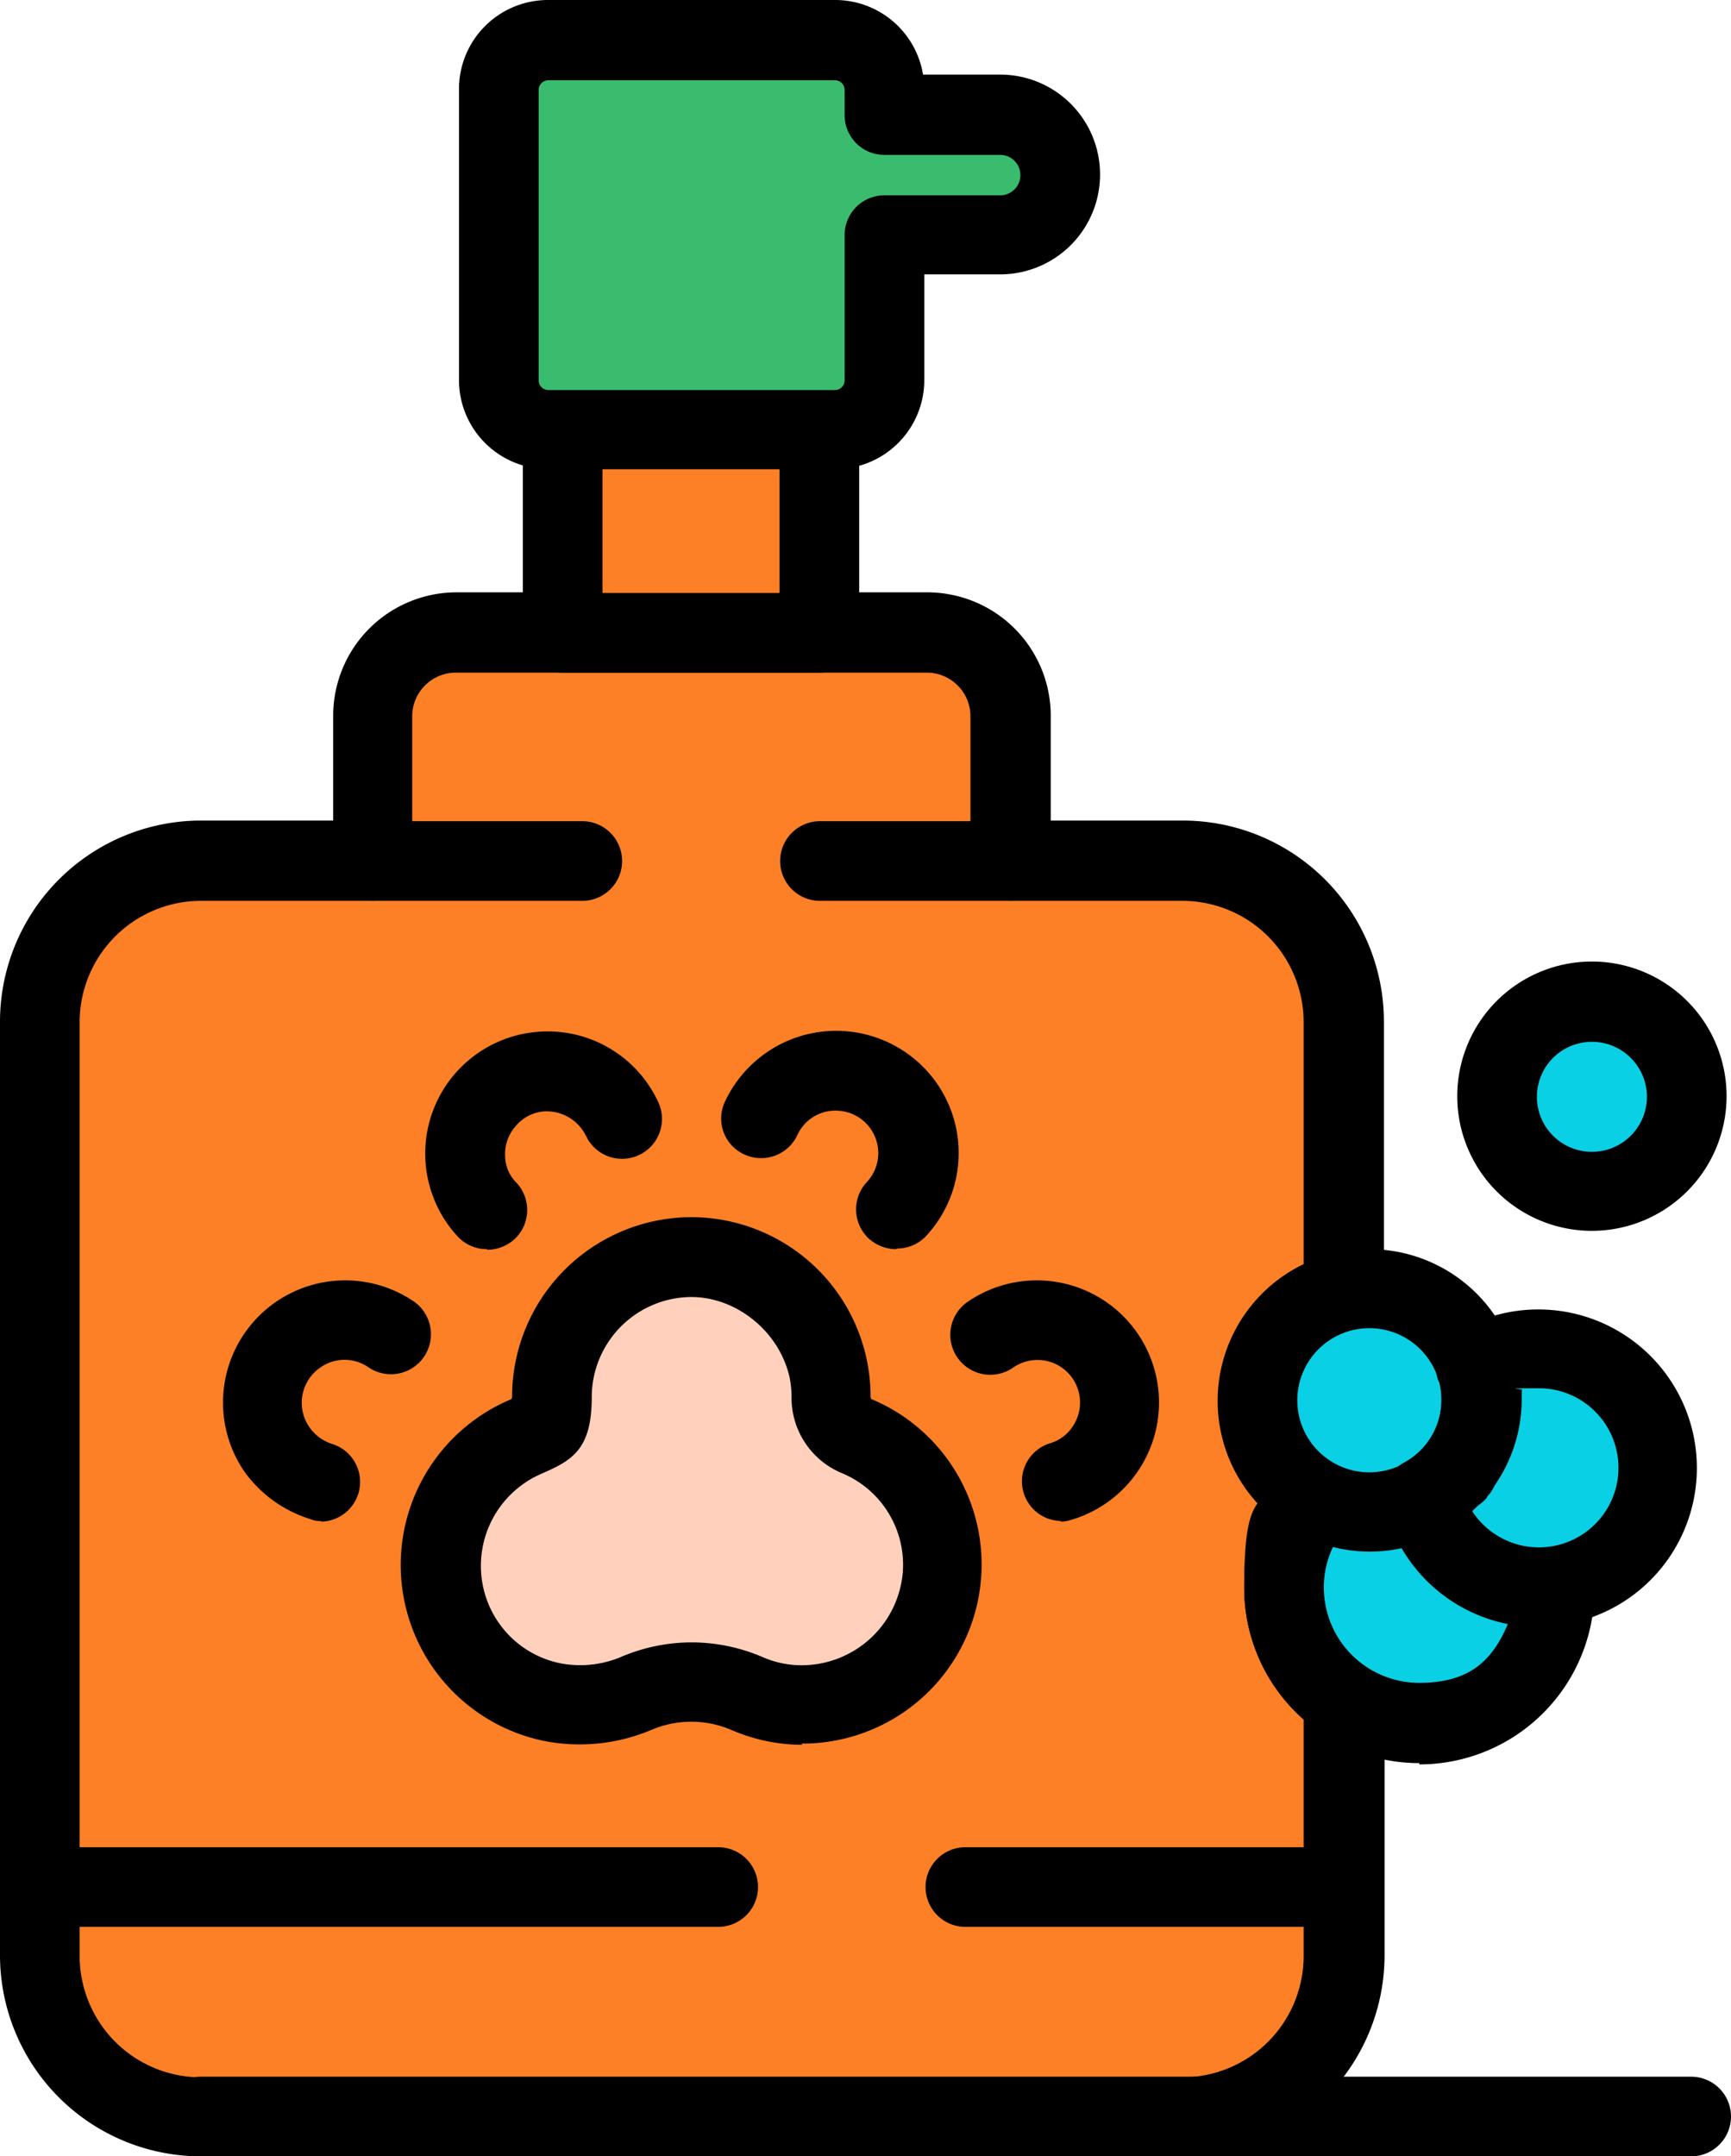 <svg xmlns="http://www.w3.org/2000/svg" width="273.8" height="341.1" viewBox="0 0 273.8 341.1">
  <g id="Grupo_1" data-name="Grupo 1" transform="translate(-51 -79.4)">
    <path id="Caminho_1" data-name="Caminho 1" d="M238,420.5H82.8A31.816,31.816,0,0,1,51,388.7V241a31.816,31.816,0,0,1,31.8-31.8h20.9V192.6a19.525,19.525,0,0,1,19.5-19.5h74.5a19.525,19.525,0,0,1,19.5,19.5v16.6h20.9A31.816,31.816,0,0,1,269.9,241v42.7a6.308,6.308,0,0,1-4.8,6.1,11.444,11.444,0,0,0-8.7,11.1c0,5.3,2.3,8,6.1,10a6.058,6.058,0,0,1,3.2,4.4,6.383,6.383,0,0,1-1.4,5.3,15.123,15.123,0,0,0-3.8,9.9,15.576,15.576,0,0,0,6.7,12.5,6.405,6.405,0,0,1,2.8,5.2v40.5a31.816,31.816,0,0,1-31.8,31.8Z"/>
    <path id="Caminho_2" data-name="Caminho 2" d="M82.8,221.9a19.2,19.2,0,0,0-19.2,19.2V388.8A19.2,19.2,0,0,0,82.8,408H238a19.2,19.2,0,0,0,19.2-19.2V351.4a27.821,27.821,0,0,1-9.4-20.8c0-8,1.1-8.7,3.1-12.5a23.98,23.98,0,0,1,6.3-38.7V241.1A19.2,19.2,0,0,0,238,221.9H210.8a6.274,6.274,0,0,1-6.3-6.3V192.7a6.914,6.914,0,0,0-6.9-6.9H123.1a6.914,6.914,0,0,0-6.9,6.9v22.9a6.274,6.274,0,0,1-6.3,6.3H82.7Z" fill="#fe8026"/>
    <path id="Caminho_3" data-name="Caminho 3" d="M143.1,221.9H110a6.3,6.3,0,0,1,0-12.6h33.1a6.3,6.3,0,1,1,0,12.6Z"/>
    <path id="Caminho_4" data-name="Caminho 4" d="M210.8,221.9H180.7a6.3,6.3,0,1,1,0-12.6h30.1a6.3,6.3,0,0,1,0,12.6Z"/>
    <path id="Caminho_5" data-name="Caminho 5" d="M140,141h40.6a6.274,6.274,0,0,1,6.3,6.3v32.2a6.274,6.274,0,0,1-6.3,6.3H140a6.274,6.274,0,0,1-6.3-6.3V147.3A6.274,6.274,0,0,1,140,141Z"/>
    <rect id="Retângulo_1" data-name="Retângulo 1" width="28" height="19.6" transform="translate(146.3 153.6)" fill="#fe8026"/>
    <path id="Caminho_6" data-name="Caminho 6" d="M183.1,153.6H137.7a14.084,14.084,0,0,1-14.1-14.1v-46a14.084,14.084,0,0,1,14.1-14.1h45.4A14.088,14.088,0,0,1,197,91.2h12.2a15.8,15.8,0,1,1,0,31.6h-12v16.7a14.084,14.084,0,0,1-14.1,14.1Z"/>
    <path id="Caminho_7" data-name="Caminho 7" d="M137.7,92.1a1.538,1.538,0,0,0-1.5,1.5v46a1.538,1.538,0,0,0,1.5,1.5h45.4a1.538,1.538,0,0,0,1.5-1.5v-23a6.274,6.274,0,0,1,6.3-6.3h18.3a3.2,3.2,0,1,0,0-6.4H190.9a6.274,6.274,0,0,1-6.3-6.3v-4a1.538,1.538,0,0,0-1.5-1.5H137.7Z" fill="#39bc6e"/>
    <path id="Caminho_8" data-name="Caminho 8" d="M177.9,355.4a28.289,28.289,0,0,1-11.1-2.3,16.083,16.083,0,0,0-12.9,0,29.22,29.22,0,0,1-16.8,1.7,28.418,28.418,0,0,1-5.4-54c.2,0,.3-.3.3-.5A28.414,28.414,0,0,1,158.5,272a28.363,28.363,0,0,1,30.2,28.4l.1.3a28.34,28.34,0,0,1-10.1,54.5h-.9Z"/>
    <path id="Caminho_9" data-name="Caminho 9" d="M160.4,339.2a28.453,28.453,0,0,1,11.4,2.4,15.338,15.338,0,0,0,6.7,1.2,16.054,16.054,0,0,0,15.3-14.7,15.7,15.7,0,0,0-9.7-15.7h0a12.906,12.906,0,0,1-7.9-12,16.279,16.279,0,0,0-.3-3.1c-1.7-7.6-9-13.2-16.5-12.7a15.852,15.852,0,0,0-14.8,15.8c0,8.3-3.1,10-7.9,12.1a15.865,15.865,0,0,0-9.4,17.3,15.671,15.671,0,0,0,12.3,12.7,16.668,16.668,0,0,0,9.4-.9,28.453,28.453,0,0,1,11.4-2.4Z" fill="#ffd1bd"/>
    <path id="Caminho_10" data-name="Caminho 10" d="M128,277a6.287,6.287,0,0,1-4.6-2,19.321,19.321,0,0,1,12.9-32.4,19.244,19.244,0,0,1,18.8,11.1,6.307,6.307,0,1,1-11.4,5.4,6.944,6.944,0,0,0-6.5-3.9,6.429,6.429,0,0,0-4.6,2.3,6.7,6.7,0,0,0-1.7,4.9,6.056,6.056,0,0,0,1.8,4.1,6.313,6.313,0,0,1-.3,8.9,6.5,6.5,0,0,1-4.3,1.7Z"/>
    <path id="Caminho_11" data-name="Caminho 11" d="M101.9,320a3.805,3.805,0,0,1-1.8-.3,20.118,20.118,0,0,1-10.5-7.6,19.327,19.327,0,0,1,26.9-26.8,6.325,6.325,0,0,1-7.2,10.4,6.617,6.617,0,0,0-7.6,0,6.759,6.759,0,0,0-1.8,9.4,6.938,6.938,0,0,0,3.6,2.7,6.286,6.286,0,0,1-1.8,12.3Z"/>
    <path id="Caminho_12" data-name="Caminho 12" d="M192.7,277a6.5,6.5,0,0,1-4.3-1.7,6.31,6.31,0,0,1-.3-8.9,6.716,6.716,0,0,0-4.5-11.3,6.6,6.6,0,0,0-6.5,3.9,6.327,6.327,0,0,1-8.4,3,6.243,6.243,0,0,1-3-8.4,19.42,19.42,0,0,1,32.1-4.6,19.309,19.309,0,0,1-.3,25.9,6.287,6.287,0,0,1-4.6,2Z"/>
    <path id="Caminho_13" data-name="Caminho 13" d="M218.9,320a6.286,6.286,0,0,1-1.8-12.3,6.426,6.426,0,0,0,3.6-2.7,6.734,6.734,0,0,0-9.4-9.3,6.325,6.325,0,1,1-7.2-10.4A19.327,19.327,0,0,1,231,312.1a19.4,19.4,0,0,1-10.5,7.7,5.662,5.662,0,0,1-1.8.3Z"/>
    <path id="Caminho_14" data-name="Caminho 14" d="M164.6,384.2H57.3a6.3,6.3,0,1,1,0-12.6H164.6a6.3,6.3,0,1,1,0,12.6Z"/>
    <path id="Caminho_15" data-name="Caminho 15" d="M263.4,384.2H203.7a6.3,6.3,0,1,1,0-12.6h59.7a6.3,6.3,0,1,1,0,12.6Z"/>
    <path id="Caminho_16" data-name="Caminho 16" d="M267.6,325a24,24,0,1,1,24-24A24.071,24.071,0,0,1,267.6,325Z"/>
    <path id="Caminho_17" data-name="Caminho 17" d="M267.6,289.5A11.4,11.4,0,1,0,279,300.9,11.395,11.395,0,0,0,267.6,289.5Z" fill="#0ad0e5"/>
    <path id="Caminho_18" data-name="Caminho 18" d="M294.3,336.8A25.217,25.217,0,0,1,270,317.9a6.325,6.325,0,0,1,3-7.1,11.3,11.3,0,0,0,6-9.9c0-4.1-.2-2.1-.6-3.4a6.272,6.272,0,0,1,2.7-7.2,25.083,25.083,0,1,1,13.2,46.4Z"/>
    <path id="Caminho_19" data-name="Caminho 19" d="M283.9,318.5A12.585,12.585,0,1,0,294.4,299c-7,0-1.8.1-2.7.3v1.5a24.006,24.006,0,0,1-7.8,17.6Z" fill="#0ad0e5"/>
    <path id="Caminho_20" data-name="Caminho 20" d="M281.1,318.5a6.708,6.708,0,0,1-4-1.4,6.208,6.208,0,0,1-.8-8.8l.1-.1.2-.2a6.433,6.433,0,0,1,8.8-1.1,6.227,6.227,0,0,1,1.3,8.7h0l-.5.6h0v.1a6.51,6.51,0,0,1-4.9,2.3Z"/>
    <path id="Caminho_21" data-name="Caminho 21" d="M275.5,358.3a27.7,27.7,0,0,1-27.7-27.7c0-15.3,2.4-13,6.9-18.1a6.255,6.255,0,0,1,7.7-1.4,11.2,11.2,0,0,0,10.8,0,6.609,6.609,0,0,1,5.5-.3,6.309,6.309,0,0,1,3.6,4.2,12.518,12.518,0,0,0,12.1,9.4c5.7,0,.9,0,1.3-.1a6.978,6.978,0,0,1,5.2,1.5,6.832,6.832,0,0,1,2.3,3.9h0v1.1a27.7,27.7,0,0,1-27.7,27.7Z"/>
    <path id="Caminho_22" data-name="Caminho 22" d="M261.8,324.2a14.654,14.654,0,0,0-1.4,6.3,15.087,15.087,0,0,0,15.1,15.1c8.3,0,11.7-3.9,14-9.3a25.032,25.032,0,0,1-16.8-12,23.626,23.626,0,0,1-10.9-.2Z" fill="#0ad0e5"/>
    <path id="Caminho_23" data-name="Caminho 23" d="M302.8,274.1a21.3,21.3,0,1,1,21.3-21.3A21.317,21.317,0,0,1,302.8,274.1Z"/>
    <path id="Caminho_24" data-name="Caminho 24" d="M302.8,244.2a8.7,8.7,0,1,0,8.7,8.7,8.706,8.706,0,0,0-8.7-8.7Z" fill="#0ad0e5"/>
    <path id="Caminho_25" data-name="Caminho 25" d="M318.5,420.5H82.8a6.3,6.3,0,1,1,0-12.6H318.5a6.3,6.3,0,1,1,0,12.6Z"/>
  </g>
</svg>
